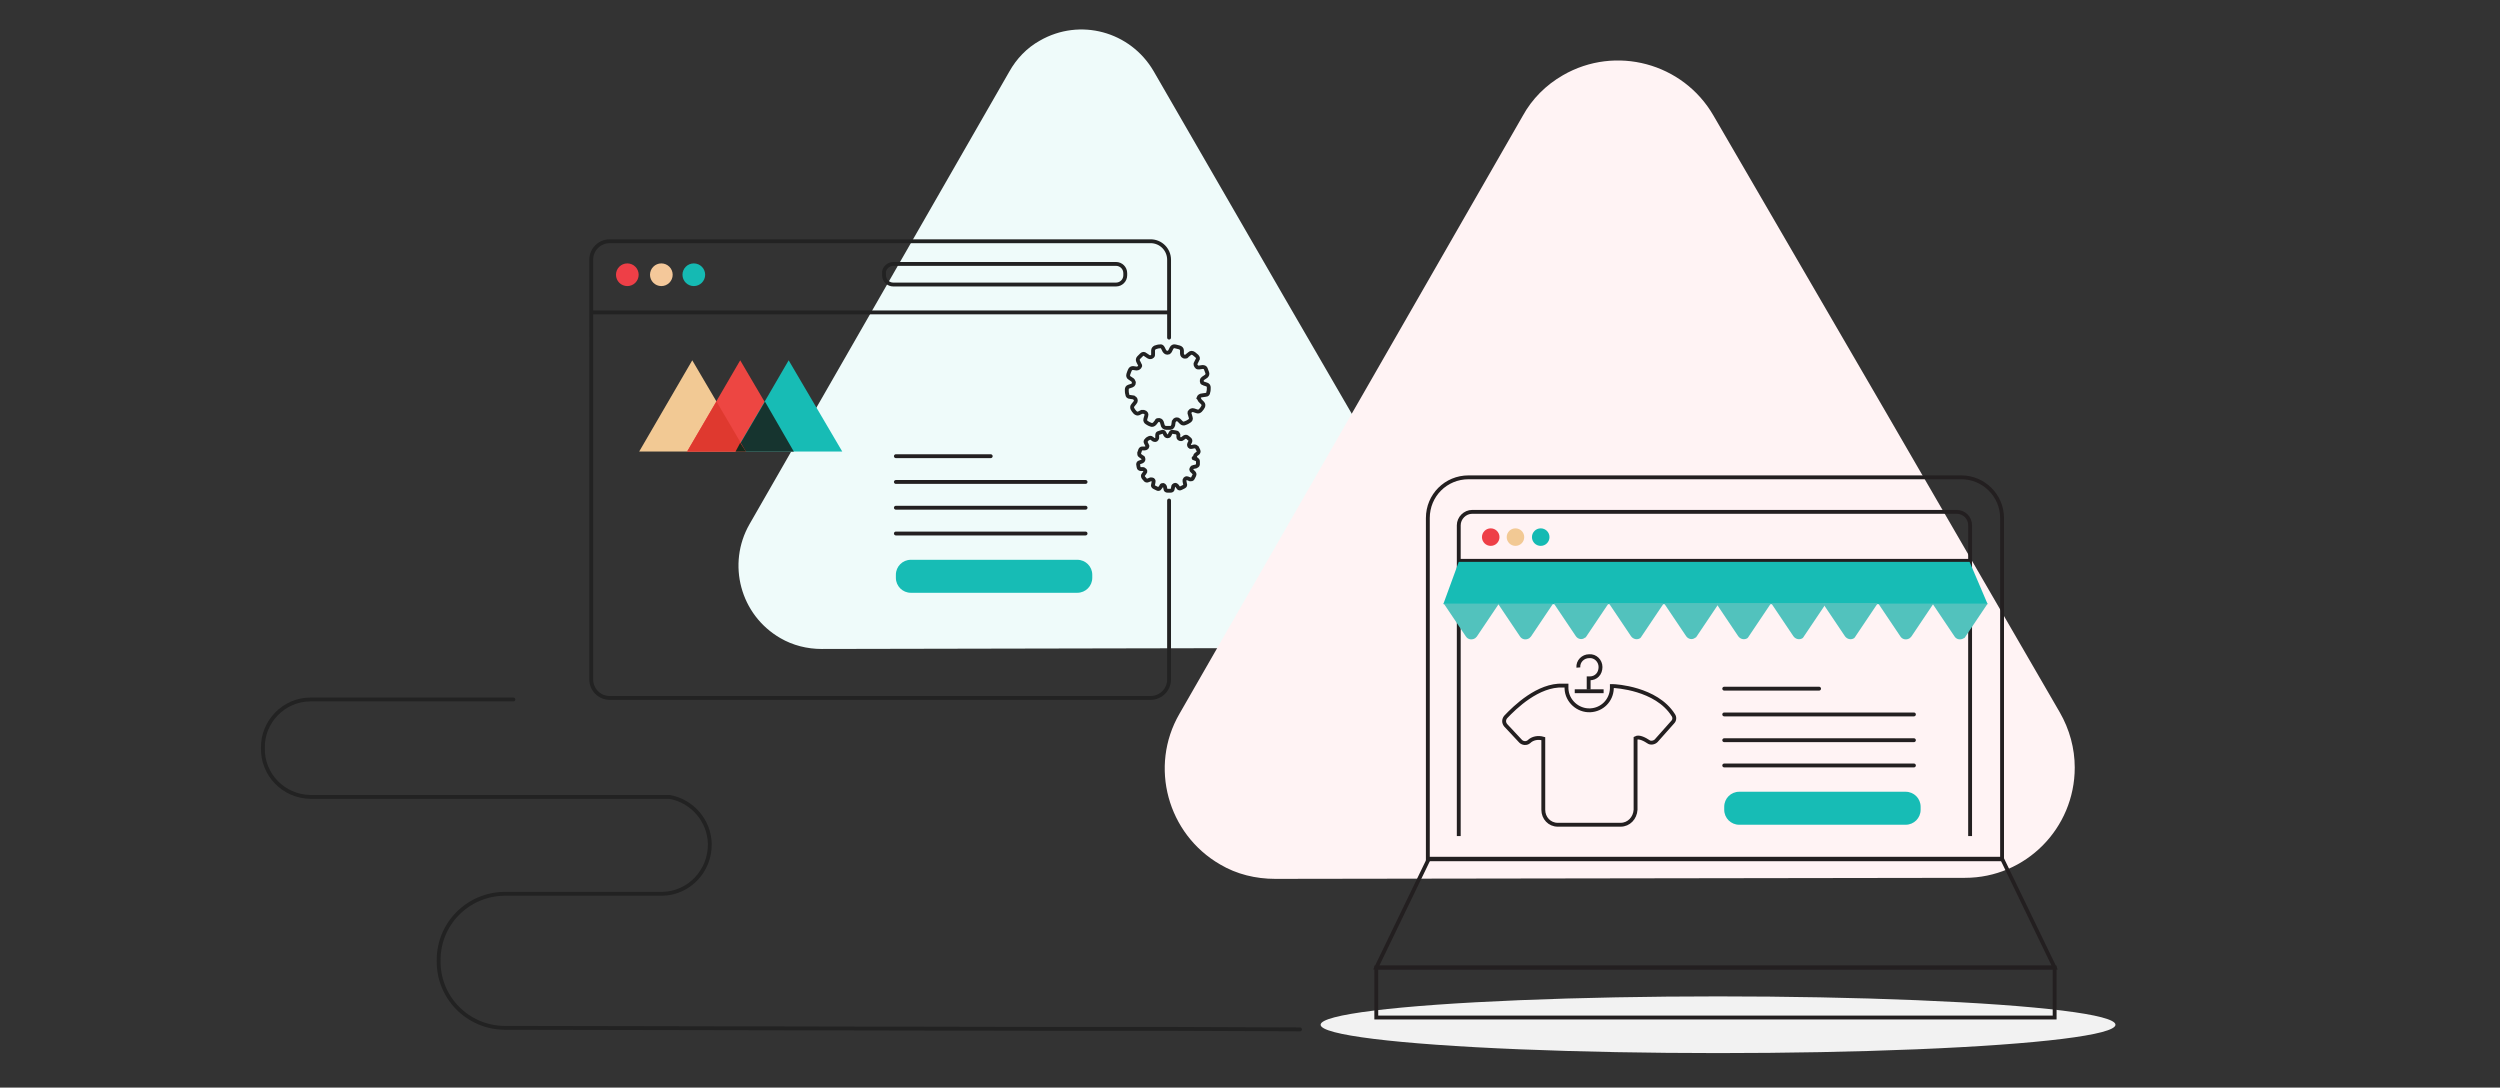 <?xml version="1.0" encoding="utf-8"?>
<!-- Generator: Adobe Illustrator 23.0.0, SVG Export Plug-In . SVG Version: 6.00 Build 0)  -->
<svg version="1.1" id="Layer_1" xmlns="http://www.w3.org/2000/svg" xmlns:xlink="http://www.w3.org/1999/xlink" x="0px" y="0px"
	 viewBox="0 0 485 211" style="enable-background:new 0 0 485 211;" xml:space="preserve">
<rect x="0" y="0" width="485" height="211" fill="#333333" stroke="none"/>
<style type="text/css">
	.st0{fill:#EFFBFA;}
	.st1{fill:#FFF3F4;}
	.st2{fill:none;stroke:#222222;stroke-width:0.75;stroke-linecap:round;stroke-miterlimit:10;}
	.st3{fill:#EE3F47;}
	.st4{fill:#F4C89A;}
	.st5{fill:#15BAB3;}
	.st6{fill:none;}
	.st7{fill:#F2C994;}
	.st8{fill:#ED4642;}
	.st9{fill:#17BCB5;}
	.st10{fill:#16342F;}
	.st11{fill:#DF392F;}
	.st12{fill:#15291B;}
	.st13{fill:none;stroke:#231F20;stroke-width:0.75;stroke-linecap:round;stroke-miterlimit:10;}
	.st14{fill:#F2F2F2;}
	.st15{fill:none;stroke:#231F20;stroke-width:0.75;stroke-miterlimit:10;}
	.st16{fill:#52C2BD;}
</style>
<title>Artboard 1 copy 63</title>
<path class="st0" d="M223.8,13.8c-4.5-7.7-14.3-10.4-22.1-5.9c-2.5,1.4-4.5,3.5-5.9,6l-25.2,43.9l-25.2,43.9
	c-4.4,7.7-1.8,17.6,6,22.1c2.4,1.4,5.2,2.1,8,2.1l50.6-0.1l50.6-0.1c8.9,0,16.1-7.3,16.1-16.2c0-2.8-0.8-5.6-2.2-8.1l-25.4-43.8
	L223.8,13.8z"/>
<path class="st1" d="M332.4,22.4c-5.9-10.2-19-13.7-29.2-7.8c-3.3,1.9-6,4.6-7.8,7.9l-33.3,58l-33.3,58c-5.9,10.2-2.3,23.3,7.9,29.2
	c3.2,1.9,6.9,2.8,10.7,2.8l66.9-0.1l66.9-0.1c11.8,0,21.3-9.6,21.3-21.4c0-3.7-1-7.4-2.9-10.7L366,80.2L332.4,22.4z"/>
<path class="st2" d="M252.2,199.7l-25.4-0.1h-11.7h-11.8l-105.5-0.2c-7.1-0.1-12.8-5.9-12.7-13l0,0c-0.1-7.1,5.6-12.9,12.7-13h30.7
	c5.2-0.1,9.3-4.5,9.2-9.7c-0.1-4.5-3.4-8.3-7.8-9.1H60.2c-5.2-0.1-9.3-4.3-9.2-9.5c0,0,0,0,0,0l0,0c-0.1-5.1,4.1-9.4,9.2-9.4
	c0,0,0,0,0,0h39.4"/>
<path class="st2" d="M231.6,88.9l0.5,0.2c0.2,0.1,0.3,0.2,0.3,0.4c0,0.2,0,0.4,0,0.6c0,0.2-0.2,0.3-0.4,0.4l-0.5,0.1
	c-0.2,0-0.4,0.3-0.4,0.5c0,0.1,0.1,0.2,0.1,0.2l0.4,0.4c0.1,0.1,0.2,0.3,0.1,0.5c-0.1,0.2-0.2,0.4-0.3,0.6c-0.1,0.2-0.3,0.2-0.5,0.2
	l-0.5-0.2c-0.2-0.1-0.5,0-0.6,0.3c0,0.1,0,0.2,0,0.3l0.1,0.5c0.1,0.2,0,0.4-0.2,0.5l-0.6,0.3c-0.2,0.1-0.4,0.1-0.5-0.1l-0.3-0.4
	c-0.2-0.2-0.4-0.2-0.6,0c-0.1,0.1-0.1,0.1-0.1,0.2l-0.1,0.5c0,0.2-0.2,0.3-0.4,0.3c-0.2,0-0.4,0-0.6,0c-0.2,0-0.4-0.1-0.4-0.3
	l-0.1-0.5c-0.1-0.2-0.3-0.4-0.5-0.3c-0.1,0-0.2,0.1-0.2,0.2l-0.3,0.4c-0.1,0.2-0.3,0.2-0.5,0.1l-0.6-0.3c-0.2-0.1-0.3-0.3-0.2-0.5
	l0.1-0.5c0.1-0.2-0.1-0.5-0.3-0.5c-0.1,0-0.2,0-0.3,0l-0.5,0.2c-0.2,0.1-0.4,0-0.5-0.1c-0.1-0.2-0.3-0.3-0.4-0.5
	c-0.1-0.2-0.1-0.4,0-0.5l0.3-0.4c0.2-0.2,0.1-0.5-0.1-0.6c-0.1,0-0.1-0.1-0.2-0.1h-0.5c-0.2,0-0.4-0.2-0.4-0.3
	c0-0.2-0.1-0.4-0.1-0.6c0-0.2,0.1-0.4,0.3-0.4l0.5-0.2c0.2-0.1,0.3-0.4,0.2-0.6c0-0.1-0.1-0.2-0.2-0.2l-0.4-0.3
	c-0.2-0.1-0.2-0.3-0.2-0.5c0.1-0.2,0.1-0.4,0.2-0.6c0.1-0.2,0.2-0.3,0.4-0.3h0.5c0.2,0,0.5-0.2,0.5-0.4c0-0.1,0-0.2-0.1-0.3
	l-0.2-0.4c-0.1-0.2-0.1-0.4,0.1-0.5c0.1-0.2,0.3-0.3,0.5-0.4c0.2-0.1,0.4-0.1,0.5,0l0.4,0.3c0.2,0.1,0.5,0.1,0.6-0.1
	c0.1-0.1,0.1-0.2,0.1-0.3v-0.5c0-0.2,0.1-0.4,0.3-0.4l0.6-0.2c0.2-0.1,0.4,0,0.5,0.2l0.2,0.4c0.1,0.2,0.4,0.3,0.6,0.2
	c0.1,0,0.1-0.1,0.2-0.2l0.2-0.4c0.1-0.2,0.3-0.3,0.5-0.2l0.6,0.1c0.2,0,0.3,0.2,0.4,0.4v0.5c0,0.2,0.2,0.4,0.5,0.4
	c0.1,0,0.2,0,0.3-0.1l0.4-0.3c0.2-0.1,0.4-0.1,0.5,0c0.2,0.1,0.3,0.3,0.5,0.4c0.1,0.1,0.2,0.3,0.1,0.5l-0.2,0.4
	c-0.1,0.2,0,0.5,0.2,0.6c0.1,0,0.2,0,0.3,0l0.5-0.1c0.2,0,0.4,0.1,0.5,0.2c0.1,0.2,0.2,0.4,0.3,0.6c0.1,0.2,0,0.4-0.1,0.5l-0.4,0.3
	c-0.2,0.2-0.2,0.4-0.1,0.6C231.5,88.8,231.5,88.9,231.6,88.9z"/>
<path class="st2" d="M232.8,77.7l0.5,0.5c0.2,0.2,0.2,0.5,0.1,0.7c-0.1,0.2-0.3,0.5-0.5,0.7c-0.2,0.2-0.4,0.3-0.7,0.2l-0.6-0.2
	c-0.3-0.1-0.6,0-0.8,0.3c0,0.1-0.1,0.3,0,0.4L231,81c0.1,0.3,0,0.5-0.3,0.7c-0.3,0.2-0.5,0.3-0.8,0.4c-0.2,0.1-0.5,0.1-0.7-0.1
	l-0.5-0.5c-0.2-0.2-0.6-0.2-0.8,0c-0.1,0.1-0.1,0.2-0.2,0.3l-0.1,0.7c-0.1,0.3-0.3,0.5-0.5,0.5c-0.3,0-0.6,0-0.9,0
	c-0.3,0-0.5-0.2-0.6-0.4l-0.2-0.7c-0.1-0.3-0.4-0.5-0.8-0.4c-0.1,0-0.2,0.1-0.2,0.2l-0.4,0.5c-0.2,0.2-0.5,0.3-0.7,0.2
	c-0.3-0.1-0.5-0.2-0.8-0.4c-0.2-0.1-0.4-0.4-0.3-0.7l0.2-0.7c0.1-0.3-0.1-0.6-0.5-0.7c-0.1,0-0.2,0-0.4,0l-0.6,0.3
	c-0.2,0.1-0.5,0-0.7-0.2c-0.2-0.2-0.4-0.5-0.5-0.7c-0.1-0.2-0.1-0.5,0.1-0.7l0.4-0.5c0.2-0.2,0.2-0.6,0-0.8
	c-0.1-0.1-0.2-0.1-0.3-0.2l-0.7-0.1c-0.3,0-0.5-0.2-0.5-0.5c-0.1-0.3-0.1-0.6-0.1-0.9c0-0.3,0.1-0.5,0.4-0.6l0.6-0.2
	c0.3-0.1,0.5-0.5,0.3-0.8c0-0.1-0.1-0.2-0.2-0.3l-0.6-0.4c-0.2-0.1-0.3-0.4-0.2-0.7c0.1-0.3,0.2-0.6,0.3-0.8
	c0.1-0.3,0.4-0.4,0.6-0.4l0.7,0.1c0.3,0,0.6-0.2,0.7-0.5c0-0.1,0-0.2-0.1-0.3l-0.3-0.6c-0.1-0.2-0.1-0.5,0.1-0.7
	c0.2-0.2,0.4-0.4,0.6-0.6c0.2-0.2,0.5-0.2,0.7,0l0.6,0.4c0.3,0.2,0.6,0.1,0.8-0.1c0.1-0.1,0.1-0.2,0.1-0.4v-0.7
	c0-0.3,0.2-0.5,0.4-0.6c0.3-0.1,0.6-0.2,0.9-0.2c0.3-0.1,0.5,0.1,0.6,0.3l0.3,0.6c0.2,0.3,0.5,0.4,0.8,0.3c0.1-0.1,0.2-0.1,0.3-0.3
	l0.3-0.6c0.1-0.2,0.4-0.4,0.7-0.3l0.8,0.2c0.3,0.1,0.5,0.3,0.5,0.6v0.6c0,0.3,0.2,0.6,0.6,0.6c0.2,0,0.3,0,0.4-0.2l0.5-0.4
	c0.2-0.2,0.5-0.2,0.8,0l0.6,0.5c0.2,0.2,0.3,0.5,0.1,0.7l-0.3,0.6c-0.2,0.3,0,0.6,0.2,0.8c0.1,0.1,0.2,0.1,0.4,0.1l0.7-0.1
	c0.3,0,0.5,0.1,0.6,0.3c0.1,0.3,0.2,0.5,0.3,0.8c0.1,0.3,0,0.5-0.2,0.7l-0.6,0.4c-0.3,0.2-0.3,0.5-0.2,0.8c0.1,0.1,0.2,0.2,0.3,0.2
	l0.6,0.2c0.3,0.1,0.4,0.3,0.4,0.6c0,0.3,0,0.6-0.1,0.9c0,0.3-0.2,0.5-0.5,0.5l-0.7,0.1c-0.3,0-0.6,0.2-0.7,0.5
	C232.7,77.4,232.7,77.6,232.8,77.7z"/>
<path class="st2" d="M226.8,97.1v34.7c0,2-1.6,3.6-3.6,3.6H118.3c-2,0-3.6-1.6-3.6-3.6c0,0,0,0,0,0V50.4c0-2,1.6-3.6,3.6-3.6h104.9
	c2,0,3.6,1.6,3.6,3.6c0,0,0,0,0,0v15.1"/>
<circle class="st3" cx="121.7" cy="53.3" r="2.2"/>
<circle class="st4" cx="128.3" cy="53.3" r="2.2"/>
<circle class="st5" cx="134.6" cy="53.3" r="2.2"/>
<circle class="st6" cx="128.3" cy="53.3" r="2.2"/>
<circle class="st6" cx="134.6" cy="53.3" r="2.2"/>
<path class="st2" d="M173.3,51.2h43.2c1,0,1.8,0.8,1.8,1.8v0.4c0,1-0.8,1.8-1.8,1.8h-43.2c-1,0-1.8-0.8-1.8-1.8v-0.4
	C171.4,52.1,172.3,51.2,173.3,51.2z"/>
<line class="st2" x1="114.8" y1="60.6" x2="226.6" y2="60.6"/>
<g id="Group">
	<polygon id="Shape" class="st7" points="124,87.6 134.3,69.9 144.7,87.6 	"/>
	<polygon id="Shape-2" class="st8" points="133.3,87.6 143.6,69.9 154,87.6 	"/>
	<polygon id="Shape-3" class="st9" points="142.7,87.6 153,69.9 163.4,87.6 	"/>
	<polygon id="Shape-4" class="st10" points="142.7,87.6 154,87.6 148.4,77.9 	"/>
	<polygon id="Shape-5" class="st11" points="133.3,87.6 144.7,87.6 139,77.9 	"/>
	<polygon id="Shape-6" class="st12" points="142.7,87.6 144.7,87.6 143.6,85.9 	"/>
</g>
<line class="st13" x1="173.8" y1="88.5" x2="192.2" y2="88.5"/>
<line class="st13" x1="173.8" y1="93.5" x2="210.6" y2="93.5"/>
<line class="st13" x1="173.8" y1="98.5" x2="210.6" y2="98.5"/>
<line class="st13" x1="173.8" y1="103.5" x2="210.6" y2="103.5"/>
<path class="st9" d="M176.7,108.6h32.3c1.6,0,2.9,1.3,2.9,2.9v0.6c0,1.6-1.3,2.9-2.9,2.9h-32.3c-1.6,0-2.9-1.3-2.9-2.9v-0.6
	C173.8,109.9,175.1,108.6,176.7,108.6z"/>
<ellipse class="st14" cx="333.3" cy="198.8" rx="77.1" ry="5.5"/>
<path class="st15" d="M284.9,92.6h95.6c4.3,0,7.9,3.5,7.9,7.9v66.2l0,0H277l0,0v-66.2C277,96.1,280.5,92.6,284.9,92.6z"/>
<polygon class="st15" points="388.4,166.6 326.1,166.6 324.9,166.6 277.2,166.6 267,187.7 324.9,187.7 326.1,187.7 398.6,187.7 "/>
<rect x="267" y="187.7" class="st15" width="131.6" height="9.7"/>
<path class="st15" d="M283,162.2v-60.3c0-1.4,1.2-2.6,2.6-2.6h94c1.4,0,2.6,1.1,2.6,2.6c0,0,0,0,0,0v60.3"/>
<line class="st13" x1="334.5" y1="133.6" x2="352.9" y2="133.6"/>
<line class="st13" x1="334.5" y1="138.6" x2="371.3" y2="138.6"/>
<line class="st13" x1="334.5" y1="143.6" x2="371.3" y2="143.6"/>
<line class="st13" x1="334.5" y1="148.5" x2="371.3" y2="148.5"/>
<path class="st9" d="M337.4,153.6h32.3c1.6,0,2.9,1.3,2.9,2.9v0.6c0,1.6-1.3,2.9-2.9,2.9h-32.3c-1.6,0-2.9-1.3-2.9-2.9v-0.6
	C334.5,154.9,335.8,153.6,337.4,153.6z"/>
<line class="st15" x1="283" y1="108.8" x2="382.2" y2="108.8"/>
<circle class="st3" cx="289.2" cy="104.2" r="1.7"/>
<circle class="st7" cx="294" cy="104.2" r="1.7"/>
<circle class="st5" cx="298.9" cy="104.2" r="1.7"/>
<polygon class="st9" points="385.6,117.2 280,117.2 283,109 382.1,109 "/>
<path class="st16" d="M307.8,123.4l4.3-6.4h-10.7l4.3,6.4c0.4,0.6,1.2,0.8,1.8,0.3C307.6,123.7,307.7,123.6,307.8,123.4z"/>
<path class="st16" d="M297,123.5l4.3-6.4h-10.7l4.3,6.4c0.4,0.6,1.2,0.7,1.8,0.3C296.8,123.7,296.9,123.6,297,123.5z"/>
<path class="st16" d="M286.5,123.5l4.3-6.4h-10.7l4.3,6.4c0.4,0.6,1.2,0.7,1.8,0.3C286.3,123.7,286.4,123.6,286.5,123.5z"/>
<path class="st16" d="M318.5,123.4l4.3-6.4h-10.7l4.3,6.4c0.4,0.6,1.2,0.8,1.8,0.4C318.3,123.7,318.4,123.6,318.5,123.4z"/>
<path class="st16" d="M329.2,123.4l4.3-6.4h-10.7l4.3,6.4c0.4,0.6,1.2,0.8,1.8,0.3C329,123.7,329.1,123.6,329.2,123.4z"/>
<path class="st16" d="M339.3,123.4l4.3-6.4h-10.7l4.3,6.4c0.4,0.6,1.2,0.8,1.8,0.4C339.1,123.7,339.2,123.6,339.3,123.4z"/>
<path class="st16" d="M350,123.4l4.3-6.4h-10.7l4.3,6.4c0.4,0.6,1.2,0.8,1.8,0.4C349.8,123.7,349.9,123.6,350,123.4z"/>
<path class="st16" d="M360,123.4l4.3-6.4h-10.7l4.3,6.4c0.4,0.6,1.2,0.8,1.8,0.4C359.8,123.7,359.9,123.6,360,123.4z"/>
<path class="st16" d="M370.8,123.5l4.3-6.4h-10.7l4.3,6.4c0.4,0.6,1.2,0.7,1.8,0.3C370.6,123.7,370.7,123.6,370.8,123.5z"/>
<path class="st16" d="M381.3,123.5l4.3-6.4h-10.7l4.3,6.4c0.4,0.6,1.2,0.7,1.8,0.3C381.1,123.8,381.2,123.7,381.3,123.5z"/>
<path class="st15" d="M314.4,160h-12.2c-1.6,0-2.8-1.3-2.8-2.9v-13.8c-1-0.3-2.1-0.1-2.8,0.6c-0.5,0.4-1.2,0.3-1.6-0.1l-2.9-3.1
	c-0.4-0.5-0.4-1.1,0-1.6c1.8-1.9,6.3-6.3,11.1-6.1h0.7v0.2c0,0.1,0,0.3,0,0.4c0.1,2.4,2.2,4.3,4.6,4.2c2.3-0.1,4.1-1.9,4.2-4.2
	c0-0.1,0-0.1,0-0.2v-0.3h0.3c0.3,0,8.3,0.4,11.6,5.6c0.3,0.4,0.3,1-0.1,1.4l-3.2,3.6c-0.4,0.4-1.1,0.5-1.5,0.2
	c-0.6-0.4-1.8-1.1-2.5-0.7v13.9C317.2,158.7,316,160,314.4,160z"/>
<line class="st15" x1="305.5" y1="134.1" x2="311.1" y2="134.1"/>
<path class="st15" d="M308.2,133.8v-2.2h0.2c0.6,0,1.1-0.2,1.5-0.6c0.4-0.4,0.6-1,0.6-1.6c0-1.2-1-2.2-2.2-2.1c-1.2,0-2.2,1-2.1,2.2
	l0,0"/>
</svg>
